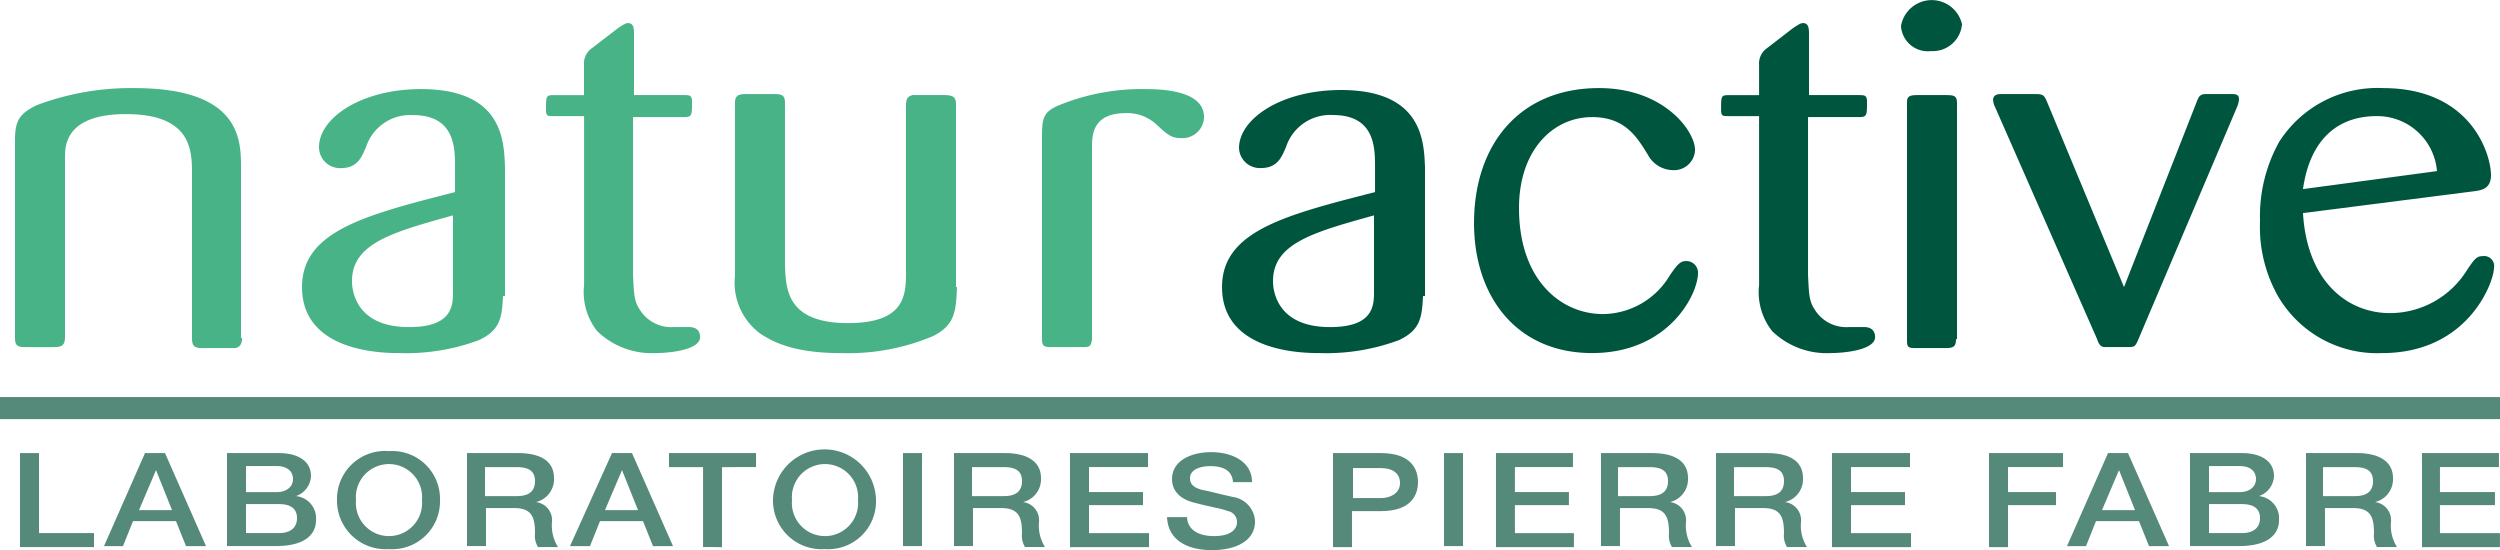 <svg xmlns="http://www.w3.org/2000/svg" width="198.191" height="43.609" viewBox="0 0 198.191 43.609"><g transform="translate(0 0.009)"><g transform="translate(0 -0.009)"><path d="M2,45.3H3.506v6.342h4.36v1.11H2Z" transform="translate(-0.414 -9.38)" fill="#55897a"/><path d="M13.175,49.819h2.616l-1.268-3.171h0ZM13.65,45.3h1.586l3.25,7.373H16.9l-.793-1.982H12.7l-.793,1.982H10.4Z" transform="translate(-2.155 -9.38)" fill="#55897a"/><path d="M24.206,51.642h2.616c.872,0,1.427-.4,1.427-1.189s-.555-1.11-1.427-1.11H24.206Zm0-3.25h2.458c.713,0,1.268-.4,1.268-1.031s-.476-1.031-1.268-1.031H24.206ZM22.7,45.3h4.122c1.506,0,2.537.634,2.537,1.823a1.768,1.768,0,0,1-1.189,1.586h0a1.768,1.768,0,0,1,1.586,1.9c0,1.189-.951,2.061-3.171,2.061H22.7Z" transform="translate(-4.704 -9.38)" fill="#55897a"/><path d="M35.206,48.982a2.626,2.626,0,1,0,5.232,0,2.626,2.626,0,1,0-5.232,0m6.659,0a3.789,3.789,0,0,1-4.043,3.885A3.853,3.853,0,0,1,33.7,48.982,3.812,3.812,0,0,1,37.822,45.1a3.789,3.789,0,0,1,4.043,3.885" transform="translate(-6.984 -9.337)" fill="#55897a"/><path d="M48.206,48.709h2.458q1.427,0,1.427-1.189c0-.951-.713-1.11-1.506-1.11H48.127v2.3ZM46.7,45.3h4.043c1.9,0,2.854.713,2.854,1.982a1.863,1.863,0,0,1-1.427,1.9h0a1.451,1.451,0,0,1,1.268,1.586,3.171,3.171,0,0,0,.476,1.982H52.329a1.768,1.768,0,0,1-.238-1.11c0-1.348-.317-1.982-1.665-1.982h-2.22v3.012H46.7Z" transform="translate(-9.678 -9.38)" fill="#55897a"/><path d="M59.775,49.819h2.616l-1.268-3.171h0ZM60.33,45.3h1.586l3.25,7.373H63.58l-.793-1.982H59.378l-.793,1.982H57Z" transform="translate(-11.813 -9.38)" fill="#55897a"/><path d="M66.9,45.3h6.9v1.11H71.1v6.342H69.6V46.41H66.9Z" transform="translate(-13.864 -9.38)" fill="#55897a"/><path d="M78.806,48.983a2.626,2.626,0,1,0,5.232,0,2.626,2.626,0,1,0-5.232,0m6.659,0a3.789,3.789,0,0,1-4.043,3.885A3.853,3.853,0,0,1,77.3,48.983a4.083,4.083,0,0,1,8.165,0" transform="translate(-16.019 -9.338)" fill="#55897a"/><rect width="1.506" height="7.373" transform="translate(71.586 35.92)" fill="#55897a"/><path d="M96.906,48.709h2.458q1.427,0,1.427-1.189c0-.951-.713-1.11-1.506-1.11H96.827v2.3ZM95.4,45.3h4.043c1.823,0,2.854.713,2.854,1.982a1.863,1.863,0,0,1-1.427,1.9h0a1.451,1.451,0,0,1,1.268,1.586,3.171,3.171,0,0,0,.476,1.982h-1.586a1.768,1.768,0,0,1-.238-1.11c0-1.348-.317-1.982-1.665-1.982h-2.22v3.012H95.4Z" transform="translate(-19.77 -9.38)" fill="#55897a"/><path d="M107,45.3h6.184v1.11h-4.677v1.982h4.281v1.031h-4.281v2.22h4.757v1.11H107Z" transform="translate(-22.174 -9.38)" fill="#55897a"/><path d="M118.286,50.274c0,1.11.951,1.586,2.14,1.586,1.348,0,1.823-.555,1.823-1.11a.872.872,0,0,0-.713-.872c-.634-.238-1.348-.317-2.537-.634-1.427-.317-1.9-1.11-1.9-1.9,0-1.506,1.586-2.14,3.092-2.14,1.744,0,3.25.793,3.25,2.378h-1.506c-.079-.951-.793-1.268-1.823-1.268-.713,0-1.586.238-1.586.951,0,.555.4.793,1.031.951.159,0,1.982.476,2.458.555a2.053,2.053,0,0,1,1.665,1.9c0,1.665-1.665,2.3-3.409,2.3-1.982,0-3.488-.793-3.567-2.616h1.586Z" transform="translate(-24.185 -9.36)" fill="#55897a"/><path d="M134.886,48.867h2.22c.634,0,1.506-.317,1.506-1.189s-.713-1.189-1.506-1.189h-2.22ZM133.379,45.3h3.726c2.458,0,2.933,1.348,2.933,2.3s-.476,2.3-2.933,2.3h-2.3v2.854H133.3V45.3Z" transform="translate(-27.625 -9.38)" fill="#55897a"/><rect width="1.506" height="7.373" transform="translate(114.475 35.92)" fill="#55897a"/><path d="M149.6,45.3h6.1v1.11h-4.6v1.982h4.281v1.031h-4.281v2.22h4.677v1.11H149.6Z" transform="translate(-31.003 -9.38)" fill="#55897a"/><path d="M161.527,48.709h2.458q1.427,0,1.427-1.189c0-.951-.713-1.11-1.506-1.11h-2.458v2.3ZM160.1,45.3h4.043c1.9,0,2.854.713,2.854,1.982a1.863,1.863,0,0,1-1.427,1.9h0a1.451,1.451,0,0,1,1.268,1.586,3.171,3.171,0,0,0,.476,1.982h-1.586a1.768,1.768,0,0,1-.238-1.11c0-1.348-.317-1.982-1.665-1.982h-2.22v3.012H160.1V45.3Z" transform="translate(-33.179 -9.38)" fill="#55897a"/><path d="M173.106,48.709h2.458q1.427,0,1.427-1.189c0-.951-.713-1.11-1.506-1.11h-2.458v2.3ZM171.6,45.3h4.043c1.9,0,2.854.713,2.854,1.982a1.863,1.863,0,0,1-1.427,1.9h0a1.451,1.451,0,0,1,1.268,1.586,3.171,3.171,0,0,0,.476,1.982h-1.586a1.768,1.768,0,0,1-.238-1.11c0-1.348-.317-1.982-1.665-1.982h-2.22v3.012H171.6Z" transform="translate(-35.562 -9.38)" fill="#55897a"/><path d="M183.2,45.3h6.184v1.11h-4.677v1.982h4.281v1.031h-4.281v2.22h4.757v1.11H183.2Z" transform="translate(-37.966 -9.38)" fill="#55897a"/><path d="M198.9,45.3h5.866v1.11h-4.36v1.982h3.805v1.031h-3.805v3.33H198.9Z" transform="translate(-41.22 -9.38)" fill="#55897a"/><path d="M209.475,49.819h2.616l-1.268-3.171h0Zm.476-4.519h1.586l3.25,7.373H213.2l-.793-1.982H209l-.793,1.982H206.7Z" transform="translate(-42.836 -9.38)" fill="#55897a"/><path d="M220.506,51.642h2.616c.872,0,1.427-.4,1.427-1.189s-.555-1.11-1.427-1.11h-2.616Zm0-3.25h2.458c.713,0,1.268-.4,1.268-1.031s-.476-1.031-1.268-1.031h-2.458ZM219,45.3h4.122c1.506,0,2.537.634,2.537,1.823a1.768,1.768,0,0,1-1.189,1.586h0a1.768,1.768,0,0,1,1.586,1.9c0,1.189-.951,2.061-3.171,2.061H219Z" transform="translate(-45.385 -9.38)" fill="#55897a"/><path d="M232.027,48.709h2.458q1.427,0,1.427-1.189c0-.951-.713-1.11-1.506-1.11h-2.458v2.3ZM230.6,45.3h4.043c1.823,0,2.854.713,2.854,1.982a1.863,1.863,0,0,1-1.427,1.9h0a1.451,1.451,0,0,1,1.268,1.586,3.171,3.171,0,0,0,.476,1.982h-1.586a1.768,1.768,0,0,1-.238-1.11c0-1.348-.317-1.982-1.665-1.982h-2.22v3.012H230.6Z" transform="translate(-47.789 -9.38)" fill="#55897a"/><path d="M242.2,45.3h6.1v1.11h-4.677v1.982h4.36v1.031h-4.36v2.22h4.757v1.11H242.2Z" transform="translate(-50.193 -9.38)" fill="#55897a"/><line x2="198.191" transform="translate(0 32.352)" fill="none" stroke="#55897a" stroke-width="1.75"/><path d="M19.5,28.619c0,.317-.079.713-.555.793H16.483c-.713,0-.951-.079-.951-.793v-13c0-1.823,0-4.757-5.232-4.757-4.757,0-4.836,2.458-4.836,3.409V28.54c0,.713-.317.793-.951.793H2.372c-.634,0-.872-.079-.872-.713V13c0-1.506.238-2.14,1.744-2.854A21.224,21.224,0,0,1,10.934,8.8c8.483,0,8.483,4.122,8.483,6.342V28.619Z" transform="translate(-0.311 -1.816)" fill="#48b386"/><path d="M42.25,18.889c-4.836,1.348-8.086,2.22-8.086,5.232,0,.317,0,3.647,4.519,3.647,3.488,0,3.488-1.744,3.488-2.854V18.889Zm3.885,6.421c-.079,1.744-.238,2.7-1.9,3.488a16.51,16.51,0,0,1-6.263,1.031c-1.189,0-7.769,0-7.769-5.232,0-4.439,4.994-5.708,12.129-7.531V15.084c0-1.506,0-4.122-3.33-4.122A3.678,3.678,0,0,0,35.274,13.5c-.317.713-.634,1.665-1.982,1.665A1.665,1.665,0,0,1,31.548,13.5c0-2.3,3.33-4.6,8.086-4.6,6.5,0,6.58,4.122,6.659,6.184V25.31Z" transform="translate(-6.259 -1.837)" fill="#48b386"/><path d="M61.5,9.673v12.6c.079,1.586.079,2.061.555,2.775a2.933,2.933,0,0,0,2.7,1.348h1.189c.793,0,.872.555.872.793,0,1.031-2.458,1.268-3.488,1.268a6.2,6.2,0,0,1-4.677-1.744,5,5,0,0,1-1.031-3.647V9.673H55.234c-.555,0-.634,0-.634-.555,0-1.031,0-1.11.634-1.11h2.378V5.63a1.49,1.49,0,0,1,.634-1.348L60.308,2.7c.476-.317.634-.4.793-.4.476,0,.476.476.476.951V8.008h3.885c.555,0,.713,0,.713.555,0,1.031,0,1.189-.634,1.189H61.5Z" transform="translate(-11.315 -0.469)" fill="#48b386"/><path d="M91.1,24.7c-.079,1.9-.159,3.012-1.9,3.885A17.361,17.361,0,0,1,81.9,29.933c-3.567,0-5.232-.793-6.342-1.506a5.013,5.013,0,0,1-2.061-4.6V10.113c0-.476.159-.713.793-.713h2.3c.634,0,.872.079.872.713V22.956c.079,1.823.079,4.6,4.994,4.6,4.6,0,4.6-2.3,4.6-4.122V10.272c0-.4.079-.713.555-.793h2.458c.713,0,.951.159.951.713V24.7Z" transform="translate(-15.232 -1.941)" fill="#48b386"/><path d="M108.164,28.718c-.079.634-.238.634-.793.634h-2.3c-.634,0-.872,0-.872-.634V12.546c0-1.348.159-1.823,1.189-2.3A17.338,17.338,0,0,1,112.445,8.9c2.14,0,4.6.4,4.6,2.22a1.712,1.712,0,0,1-1.823,1.665c-.793,0-1.11-.317-1.9-1.031a3.369,3.369,0,0,0-2.458-.951c-2.616,0-2.7,1.665-2.7,2.7Z" transform="translate(-21.594 -1.836)" fill="#48b386"/><path d="M134.329,18.91c-4.836,1.348-8.086,2.22-8.086,5.232,0,.317,0,3.647,4.519,3.647,3.488,0,3.488-1.744,3.488-2.854V18.91Zm3.805,6.421c-.079,1.744-.238,2.7-1.9,3.488a16.51,16.51,0,0,1-6.263,1.031c-1.189,0-7.769,0-7.769-5.232,0-4.439,4.994-5.708,12.129-7.531V15.1c0-1.506,0-4.122-3.33-4.122a3.678,3.678,0,0,0-3.726,2.537c-.317.713-.634,1.665-1.982,1.665a1.649,1.649,0,0,1-1.744-1.586c0-2.3,3.33-4.6,8.086-4.6,6.5,0,6.58,4.122,6.659,6.184V25.331Z" transform="translate(-25.324 -1.858)" fill="#00553f"/><path d="M156.755,11.1c-3.092,0-5.787,2.616-5.787,7.214,0,5.708,3.33,8.4,6.659,8.4a6.239,6.239,0,0,0,5.312-3.092c.555-.793.793-1.11,1.268-1.11a.92.92,0,0,1,.951.951c0,1.665-2.3,6.342-8.4,6.342-5.946,0-9.355-4.439-9.355-10.306,0-6.184,3.567-10.7,9.91-10.7,5.153,0,7.611,3.409,7.611,4.915A1.665,1.665,0,0,1,163.1,15.3a2.275,2.275,0,0,1-1.9-1.189c-.872-1.427-1.823-3.012-4.439-3.012" transform="translate(-30.547 -1.816)" fill="#00553f"/><path d="M179,9.673v12.6c.079,1.586.079,2.061.555,2.775a2.933,2.933,0,0,0,2.7,1.348h1.189c.793,0,.872.555.872.793,0,1.031-2.458,1.268-3.488,1.268a6.2,6.2,0,0,1-4.677-1.744,5,5,0,0,1-1.031-3.647V9.673h-2.378c-.555,0-.634,0-.634-.555,0-1.031,0-1.11.634-1.11h2.378V5.63a1.49,1.49,0,0,1,.634-1.348L177.808,2.7c.476-.317.634-.4.793-.4.476,0,.476.476.476.951V8.008h3.885c.555,0,.713,0,.713.555,0,1.031,0,1.189-.634,1.189H179Z" transform="translate(-35.666 -0.469)" fill="#00553f"/><path d="M194.46,26.873c0,.634-.238.713-.872.713H191.21c-.634,0-.634-.159-.634-.713V8.243c0-.476,0-.713.793-.713h2.3c.714,0,.872.079.872.713v18.63ZM192.478,4.041A2.13,2.13,0,0,1,190.1,2.059a2.468,2.468,0,0,1,4.836-.159,2.323,2.323,0,0,1-2.458,2.14" transform="translate(-39.396 0.009)" fill="#00553f"/><path d="M209.685,24.7l5.787-14.745c.159-.4.238-.476.555-.555h2.22c.238,0,.555,0,.555.4a1.9,1.9,0,0,1-.159.634L210.8,28.9c-.238.555-.317.555-.872.555h-1.744c-.317,0-.476-.159-.634-.634l-8.086-18.392a1.467,1.467,0,0,1-.159-.555c0-.476.476-.476.634-.476h2.7c.634,0,.713.079.951.634Z" transform="translate(-41.302 -1.941)" fill="#00553f"/><path d="M240.029,15.38a4.757,4.757,0,0,0-4.757-4.36c-3.567,0-5.391,2.378-5.866,5.787Zm-10.623,3.33c.317,5.391,3.488,7.928,6.9,7.928a7.19,7.19,0,0,0,6.1-3.409c.634-.951.793-1.11,1.268-1.11a.793.793,0,0,1,.872.951c0,1.031-1.982,6.738-8.879,6.738a9.085,9.085,0,0,1-8.245-4.519A11.146,11.146,0,0,1,226,19.344a12.129,12.129,0,0,1,1.506-6.263A9.231,9.231,0,0,1,235.748,8.8c7.056,0,8.562,5.312,8.562,6.9,0,1.11-.793,1.189-1.268,1.268Z" transform="translate(-46.833 -1.816)" fill="#00553f"/></g></g><script xmlns="" public-path="moz-extension://16f61f46-01b3-4d60-9e5f-8e557a6187eb/"/></svg>